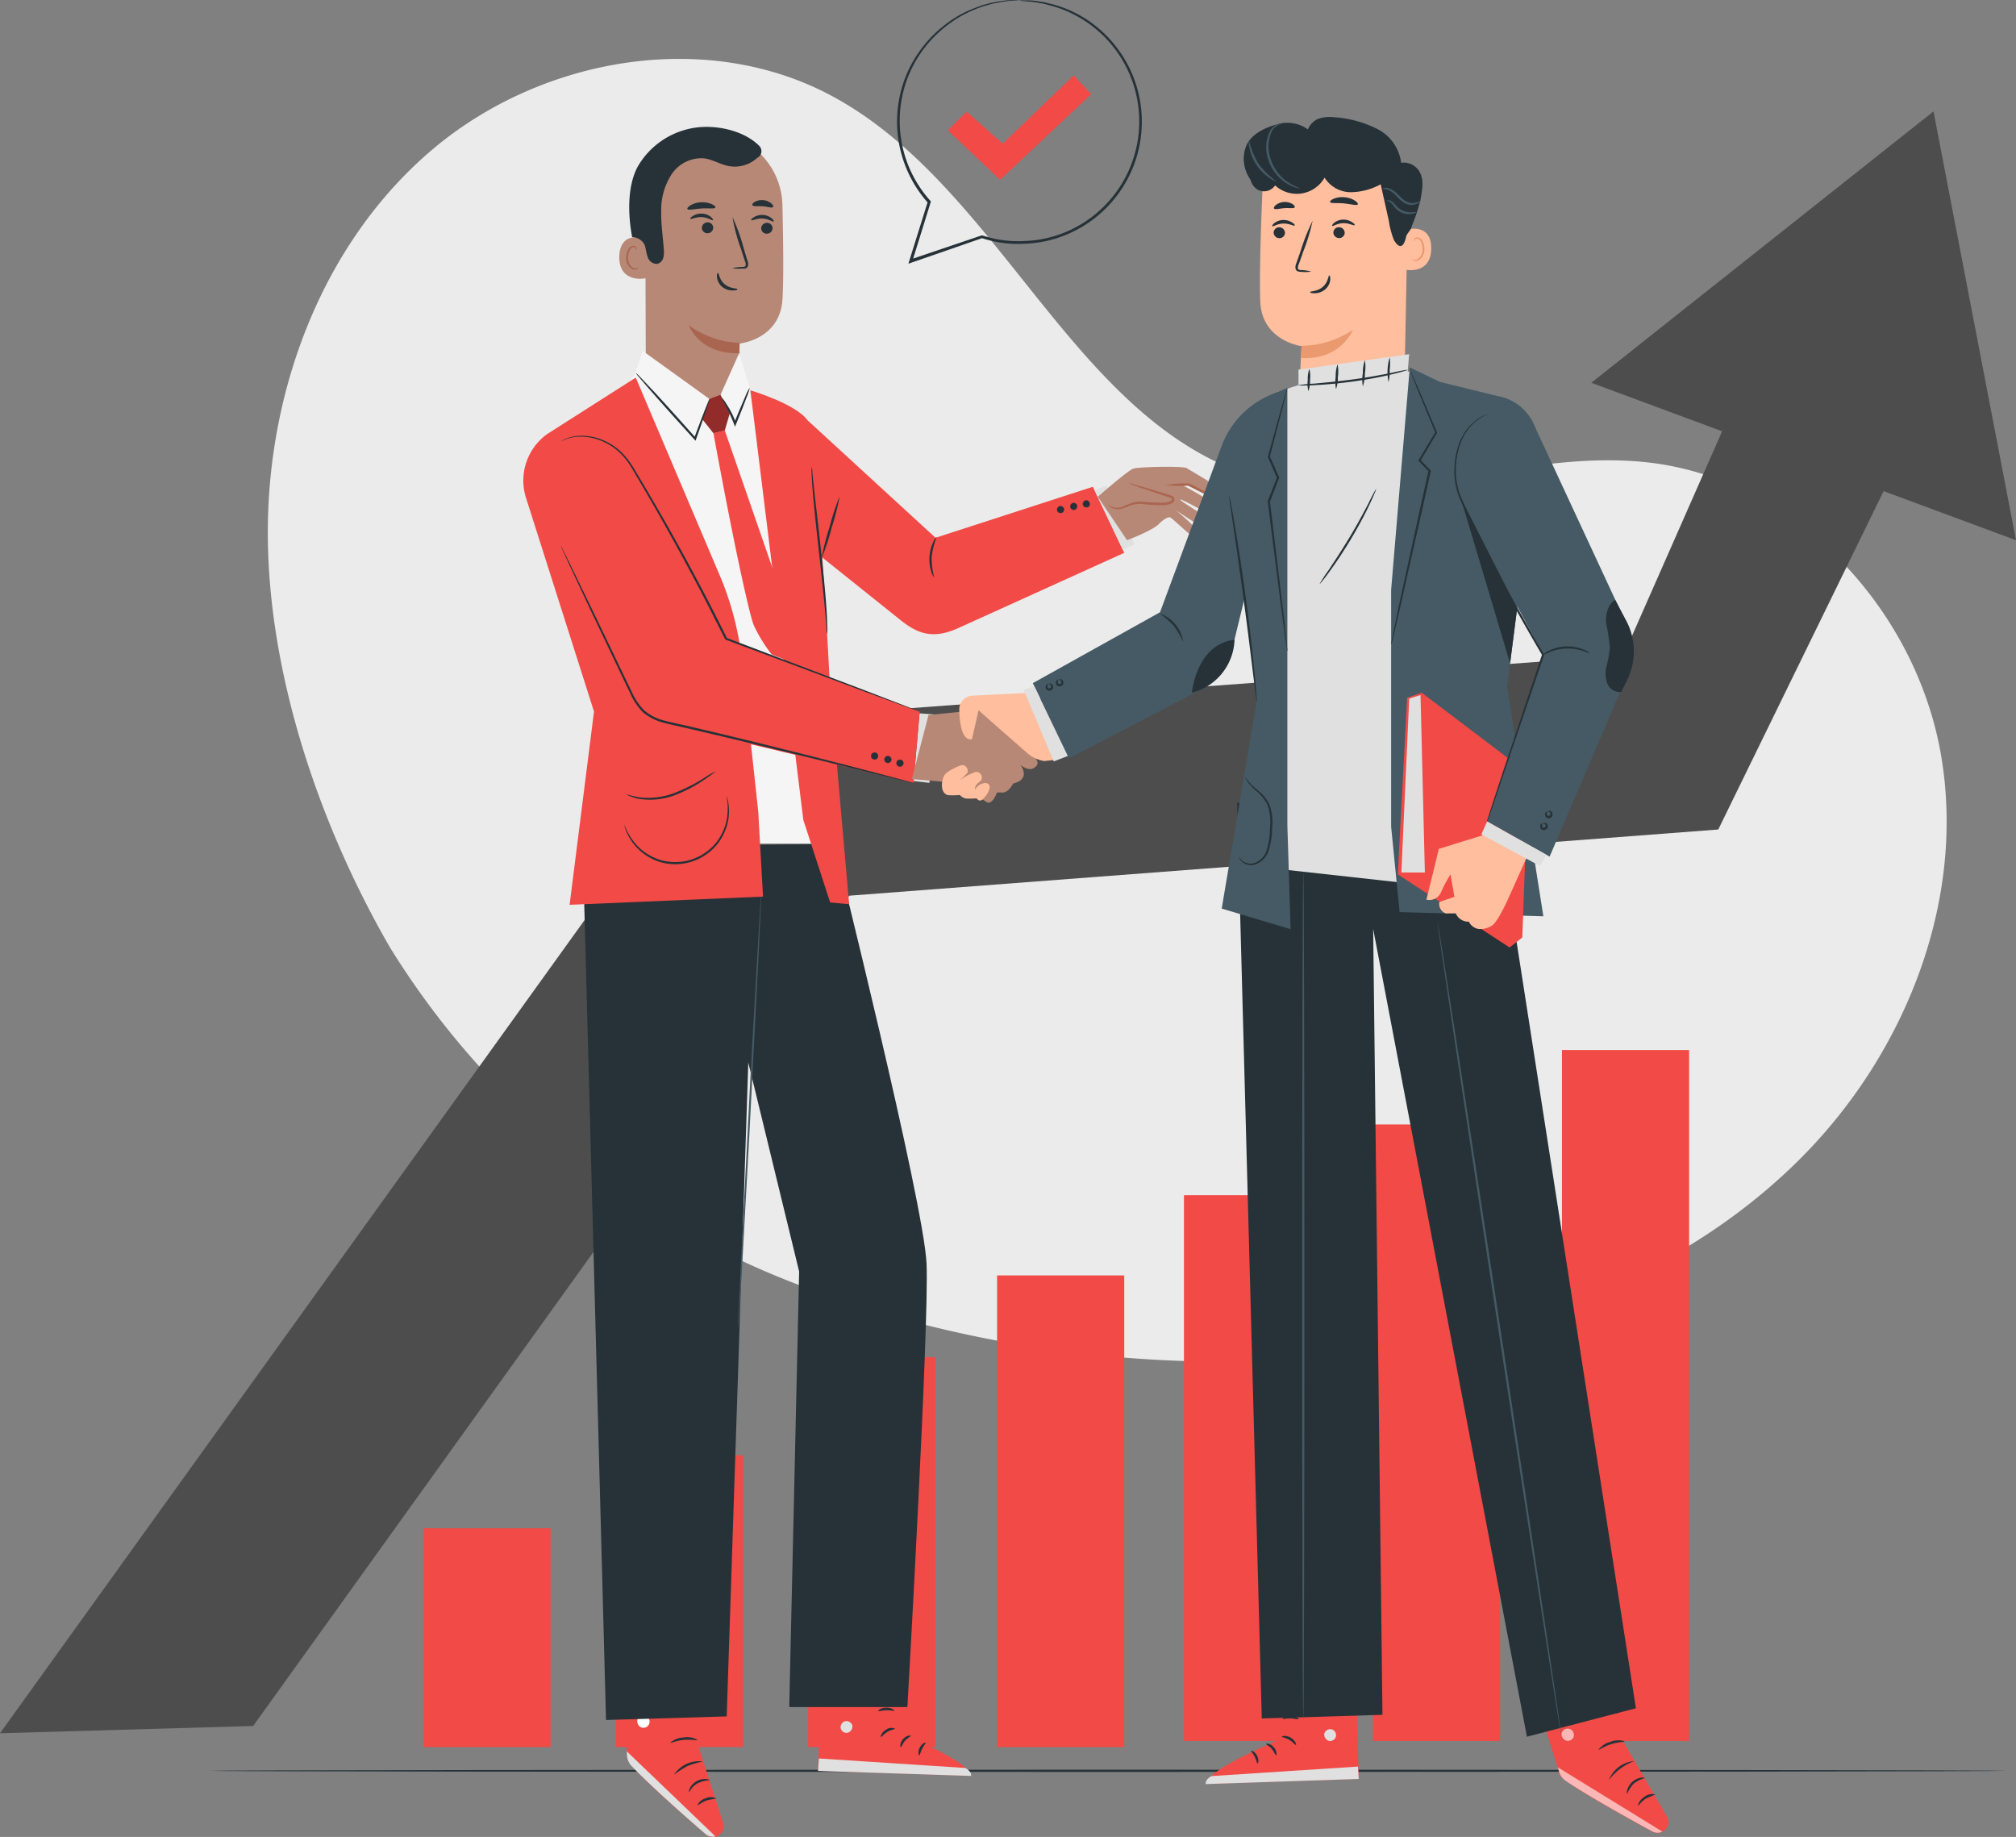 <svg id="Group_42110" data-name="Group 42110" xmlns="http://www.w3.org/2000/svg" xmlns:xlink="http://www.w3.org/1999/xlink" width="307.939" height="280.589" viewBox="0 0 307.939 280.589">
  <rect x="0" y="0" width="307.939" height="280.589" fill="#808080" stroke="none"/>
  <defs>
    <clipPath id="clip-path">
      <rect id="Rectangle_40039" data-name="Rectangle 40039" width="307.939" height="280.589" fill="none"/>
    </clipPath>
    <clipPath id="clip-path-3">
      <rect id="Rectangle_40035" data-name="Rectangle 40035" width="4.276" height="5.866" fill="none"/>
    </clipPath>
    <clipPath id="clip-path-4">
      <rect id="Rectangle_40036" data-name="Rectangle 40036" width="15.993" height="9.986" fill="none"/>
    </clipPath>
    <clipPath id="clip-path-5">
      <rect id="Rectangle_40037" data-name="Rectangle 40037" width="1.884" height="1.875" fill="none"/>
    </clipPath>
  </defs>
  <g id="Group_42109" data-name="Group 42109" clip-path="url(#clip-path)">
    <g id="Group_42108" data-name="Group 42108">
      <g id="Group_42107" data-name="Group 42107" clip-path="url(#clip-path)">
        <path id="Path_30097" data-name="Path 30097" d="M242.423,68.536c-19.695-2.454-39.925,7.654-59.11,2.583C154.4,63.446,143.5,26.511,117.105,12.429,97.933,2.2,72.859,6.616,56.264,20.627S31.215,56.832,31.072,78.561s7.751,45.112,18.629,63.947a125.954,125.954,0,0,0,58.677,50.085c30.7,12.694,66.667,16.149,97.827,10.807,22.084-3.805,43.7-13.074,59.426-29.068s24.829-39.143,21.006-61.22S264.656,71.3,242.423,68.536" transform="translate(9.839 2.164)" fill="#ebebeb"/>
        <path id="Path_30098" data-name="Path 30098" d="M307.938,78.423l-12.6-65.5-52.27,41.452,19.983,7.409L247.962,96.037,111.076,106.144,0,260.654l38.667-1.109,91.058-126.824L262.461,122.61l25.257-51.684Z" transform="translate(0 4.092)" fill="#4d4d4d"/>
        <rect id="Rectangle_40028" data-name="Rectangle 40028" width="19.421" height="59.555" transform="translate(123.439 207.298)" fill="#f24a46"/>
        <rect id="Rectangle_40029" data-name="Rectangle 40029" width="19.421" height="72.037" transform="translate(152.305 194.816)" fill="#f24a46"/>
        <rect id="Rectangle_40030" data-name="Rectangle 40030" width="19.421" height="44.571" transform="translate(94.064 222.281)" fill="#f24a46"/>
        <rect id="Rectangle_40031" data-name="Rectangle 40031" width="19.421" height="33.418" transform="translate(64.69 233.436)" fill="#f24a46"/>
        <rect id="Rectangle_40032" data-name="Rectangle 40032" width="19.421" height="83.36" transform="translate(180.847 182.566)" fill="#f24a46"/>
        <rect id="Rectangle_40033" data-name="Rectangle 40033" width="19.421" height="94.167" transform="translate(209.715 171.76)" fill="#f24a46"/>
        <rect id="Rectangle_40034" data-name="Rectangle 40034" width="19.421" height="105.54" transform="translate(238.583 160.387)" fill="#f24a46"/>
        <path id="Path_30099" data-name="Path 30099" d="M298.6,205.478c0,.091-61.422.169-137.17.169s-137.185-.078-137.185-.169,61.41-.174,137.185-.174,137.17.076,137.17.174" transform="translate(7.678 65.01)" fill="#263238"/>
        <path id="Path_30100" data-name="Path 30100" d="M83.22,189.7l.523,16.071,4.083,12.6a1.649,1.649,0,0,1-1.057,2.076l-.105.03a1.647,1.647,0,0,1-1.473-.342c-2.583-2.216-12.033-10.407-12.008-11.583,0-1.369-1.685-16.923-1.685-16.923Z" transform="translate(22.64 60.068)" fill="#f24a46"/>
        <path id="Path_30101" data-name="Path 30101" d="M86.278,216.183,72.714,203.174l.038.645a2.484,2.484,0,0,0,.678,1.576c1.085,1.138,4.154,4.225,11.31,10.412a1.641,1.641,0,0,0,1.518.342Z" transform="translate(23.025 64.335)" fill="#e0e0e0"/>
        <path id="Path_30102" data-name="Path 30102" d="M75.359,199.124a.994.994,0,0,1,.342,1.292.95.95,0,0,1-1.292.355,1.047,1.047,0,0,1-.362-1.363.994.994,0,0,1,1.363-.22" transform="translate(23.41 63.017)" fill="#fff"/>
        <path id="Path_30103" data-name="Path 30103" d="M79.935,208.359c.091.038.407-.827,1.338-1.331a5.071,5.071,0,0,1,1.828-.458c0-.038-.194-.149-.575-.18a2.539,2.539,0,0,0-1.427.329,2.586,2.586,0,0,0-1.02,1.047c-.175.342-.18.581-.142.594" transform="translate(25.305 65.352)" fill="#263238"/>
        <path id="Path_30104" data-name="Path 30104" d="M80.893,209.778A12.051,12.051,0,0,1,82.276,209a12.983,12.983,0,0,1,1.556-.284,1.8,1.8,0,0,0-1.679-.045,1.9,1.9,0,0,0-1.26,1.1" transform="translate(25.613 66.018)" fill="#263238"/>
        <path id="Path_30105" data-name="Path 30105" d="M78.194,206.383a17.459,17.459,0,0,1,2.061-1.331,16.722,16.722,0,0,1,2.352-.691,4.522,4.522,0,0,0-4.412,2.022" transform="translate(24.76 64.698)" fill="#263238"/>
        <path id="Path_30106" data-name="Path 30106" d="M77.762,202.384c.051.091.918-.329,2.067-.433s2.086.117,2.112,0a3.181,3.181,0,0,0-2.145-.374,3.229,3.229,0,0,0-2.034.807" transform="translate(24.624 63.814)" fill="#263238"/>
        <path id="Path_30107" data-name="Path 30107" d="M77.557,198.8a8.07,8.07,0,0,1,2.138-.511,7.879,7.879,0,0,1,2.157.42c0-.038-.161-.225-.542-.42a3.5,3.5,0,0,0-1.621-.348,3.573,3.573,0,0,0-1.609.412c-.367.213-.549.413-.523.446" transform="translate(24.558 62.679)" fill="#263238"/>
        <path id="Path_30108" data-name="Path 30108" d="M79.692,198.293a1.411,1.411,0,0,0,0-.646,4.29,4.29,0,0,0-.569-1.563,1.936,1.936,0,0,0-.852-.845.646.646,0,0,0-.737.187,1.044,1.044,0,0,0-.212.743,2.324,2.324,0,0,0,2.157,2.034,2.7,2.7,0,0,0,2.583-1.556.943.943,0,0,0,0-.782.643.643,0,0,0-.7-.3,2.277,2.277,0,0,0-1.027.607,4.626,4.626,0,0,0-1.027,1.292,1.41,1.41,0,0,0-.213.569,7.59,7.59,0,0,1,1.4-1.687,2.216,2.216,0,0,1,.911-.51.349.349,0,0,1,.381.167.645.645,0,0,1-.032.511,2.423,2.423,0,0,1-2.248,1.331,2.029,2.029,0,0,1-1.854-1.706.746.746,0,0,1,.129-.523.346.346,0,0,1,.4-.109,1.688,1.688,0,0,1,.736.7,6.274,6.274,0,0,1,.769,2.087" transform="translate(24.483 61.808)" fill="#263238"/>
        <path id="Path_30109" data-name="Path 30109" d="M107.1,191.6l-.833,12.021s11.943,4.883,12,7.1L94.9,209.949l.529-18.785Z" transform="translate(30.051 60.532)" fill="#f24a46"/>
        <path id="Path_30110" data-name="Path 30110" d="M98.247,199.671a.964.964,0,0,0-.718,1.078.925.925,0,0,0,1.053.7,1.006,1.006,0,0,0,.729-1.136.948.948,0,0,0-1.168-.608" transform="translate(30.88 63.226)" fill="#e0e0e0"/>
        <path id="Path_30111" data-name="Path 30111" d="M94.9,205.9,95.032,204l22.355,1.452s1.022.491.88,1.215Z" transform="translate(30.051 64.598)" fill="#e0e0e0"/>
        <path id="Path_30112" data-name="Path 30112" d="M104.349,200.57c0,.109-.582.142-1.156.491s-.885.82-.989.769.084-.7.789-1.111a1.367,1.367,0,0,1,1.356-.149" transform="translate(32.355 63.477)" fill="#263238"/>
        <path id="Path_30113" data-name="Path 30113" d="M106.048,201.386c0,.109-.478.291-.885.762s-.529.976-.646.962-.161-.646.349-1.227,1.182-.607,1.182-.5" transform="translate(33.072 63.753)" fill="#263238"/>
        <path id="Path_30114" data-name="Path 30114" d="M106.673,204.1c-.1,0-.245-.549.071-1.169s.853-.847.9-.749-.291.42-.542.93-.311.982-.427.989" transform="translate(33.739 64.015)" fill="#263238"/>
        <path id="Path_30115" data-name="Path 30115" d="M104.324,198.552c-.051.1-.57-.071-1.215-.045s-1.156.207-1.214.1.44-.491,1.2-.5,1.286.362,1.228.446" transform="translate(32.264 62.731)" fill="#263238"/>
        <path id="Path_30116" data-name="Path 30116" d="M104.678,197.075a2.124,2.124,0,0,1-1.2-.045,5.143,5.143,0,0,1-1.214-.413,5.288,5.288,0,0,1-.645-.382,1.249,1.249,0,0,1-.342-.284.491.491,0,0,1-.033-.607.648.648,0,0,1,.511-.245,1.6,1.6,0,0,1,.432.071,4.466,4.466,0,0,1,.724.278,4.083,4.083,0,0,1,1.052.743c.524.523.7.949.646.976s-.311-.331-.847-.762a4.46,4.46,0,0,0-1.02-.646,4.312,4.312,0,0,0-.645-.226c-.246-.076-.46-.083-.524,0s-.032.059,0,.13a1.258,1.258,0,0,0,.253.212,6.31,6.31,0,0,0,.607.369,6.117,6.117,0,0,0,1.117.471,9.553,9.553,0,0,1,1.124.362" transform="translate(32.032 61.779)" fill="#263238"/>
        <path id="Path_30117" data-name="Path 30117" d="M103.781,197.608a1.935,1.935,0,0,1-.271-1.143,3.959,3.959,0,0,1,.523-1.978.963.963,0,0,1,.769-.561.547.547,0,0,1,.478.342,1.48,1.48,0,0,1,.1.432,2.477,2.477,0,0,1,0,.789,2.629,2.629,0,0,1-.537,1.189c-.478.594-.956.716-.968.645s.367-.265.743-.833a2.763,2.763,0,0,0,.407-1.085,2.657,2.657,0,0,0,0-.678c-.033-.251-.116-.452-.213-.433a.816.816,0,0,0-.42.375,3.677,3.677,0,0,0-.309.645,4.11,4.11,0,0,0-.266,1.163c-.083.685.026,1.118-.038,1.131" transform="translate(32.775 61.407)" fill="#263238"/>
        <path id="Path_30118" data-name="Path 30118" d="M67.685,102.461l3.45,129.212,18.434-.549L93.962,98.055Z" transform="translate(21.433 31.049)" fill="#263238"/>
        <path id="Path_30119" data-name="Path 30119" d="M101.362,97.889s13.681,54.775,14.1,64.116-2.927,67.746-2.927,67.746H94.489L96,163.219,82.319,106.983l3.314-8.8Z" transform="translate(26.066 30.997)" fill="#263238"/>
        <path id="Path_30120" data-name="Path 30120" d="M89.177,103a.827.827,0,0,1,0,.18v.511c0,.478-.038,1.13-.071,1.97-.078,1.731-.194,4.2-.329,7.235-.317,6.129-.749,14.56-1.227,23.9s-.982,17.73-1.292,23.86c-.182,3.036-.337,5.5-.44,7.235-.058.832-.1,1.492-.136,1.937a4.662,4.662,0,0,1-.045.511.767.767,0,0,1,0,.174.64.64,0,0,1,0-.174v-.511c0-.478.045-1.136.076-1.97.078-1.731.195-4.2.33-7.235.316-6.129.749-14.558,1.221-23.9s.982-17.731,1.325-23.862c.18-3.035.329-5.5.438-7.227.058-.833.1-1.493.136-1.971a4.427,4.427,0,0,1,.046-.51.456.456,0,0,1-.033-.155" transform="translate(27.115 32.614)" fill="#455a64"/>
        <path id="Path_30121" data-name="Path 30121" d="M91.957,44.949s6.7,33.227,6.8,42.586,3.385,27.654,3.385,27.654H73.161l-.646-50.623-2.067-15.1L74.8,43.257Z" transform="translate(22.307 13.697)" fill="#f5f5f5"/>
        <path id="Path_30122" data-name="Path 30122" d="M87.054,45.283s6.918,2.034,8.747,4.592c1.44,2.022,3.39,40.236,3.39,40.236l2.945,33.665-2.9-.271-4.095-12.6Z" transform="translate(27.566 14.339)" fill="#f24a46"/>
        <path id="Path_30123" data-name="Path 30123" d="M93.7,48.771,113.229,66.7l24.035-7.791L142.057,69l-25.65,11.627c-3.663,1.563-5.962.7-8.507-1.338L94.445,68.517Z" transform="translate(29.669 15.443)" fill="#f24a46"/>
        <path id="Path_30124" data-name="Path 30124" d="M123.632,58.977a.536.536,0,0,1-.221.718.523.523,0,0,1-.707-.216v0a.514.514,0,0,1,.2-.7l.012-.008a.538.538,0,0,1,.719.213" transform="translate(38.833 18.588)" fill="#263238"/>
        <path id="Path_30125" data-name="Path 30125" d="M123.169,59.77a.478.478,0,0,1-.162,0,.546.546,0,0,1-.323-.265.564.564,0,0,1-.038-.413.555.555,0,0,1,.678-.362.546.546,0,0,1,.323.265.539.539,0,0,1,.038.413.525.525,0,0,1-.265.323.515.515,0,0,1-.251.04m0-1.053a.563.563,0,0,0-.24.058.526.526,0,0,0-.245.3.508.508,0,0,0,.729.594.49.49,0,0,0,.246-.3.519.519,0,0,0-.04-.394.51.51,0,0,0-.452-.271Z" transform="translate(38.829 18.59)" fill="#263238"/>
        <path id="Path_30126" data-name="Path 30126" d="M125.161,58.615a.536.536,0,0,1-.22.718.524.524,0,0,1-.708-.216v0a.516.516,0,0,1,.2-.7l.013-.008a.525.525,0,0,1,.712.2l.005.011" transform="translate(39.317 18.472)" fill="#263238"/>
        <path id="Path_30127" data-name="Path 30127" d="M124.7,59.408a.478.478,0,0,1-.162,0,.544.544,0,1,1,.64-.776.537.537,0,0,1,.038.413.546.546,0,0,1-.265.323.584.584,0,0,1-.251.04m0-1.06a.571.571,0,0,0-.24.065.511.511,0,0,0-.207.691.484.484,0,0,0,.3.245.51.51,0,0,0,.363-.953.456.456,0,0,0-.072-.021.519.519,0,0,0-.155-.026Z" transform="translate(39.314 18.475)" fill="#263238"/>
        <path id="Path_30128" data-name="Path 30128" d="M126.613,58.321a.522.522,0,0,1-.2.711l-.011.007a.537.537,0,0,1-.716-.22.522.522,0,0,1,.215-.708l0,0a.516.516,0,0,1,.7.2l.008.014" transform="translate(39.778 18.379)" fill="#263238"/>
        <path id="Path_30129" data-name="Path 30129" d="M126.156,59.111a.478.478,0,0,1-.162,0,.543.543,0,0,1-.361-.646.507.507,0,0,1,.265-.316.541.541,0,0,1,.735.217h0a.55.55,0,0,1-.226.737.6.6,0,0,1-.251.007m0-1.053a.563.563,0,0,0-.24.058.511.511,0,0,0-.207.691.49.49,0,0,0,.3.246.525.525,0,0,0,.394-.039.508.508,0,0,0-.251-.956Z" transform="translate(39.777 18.384)" fill="#263238"/>
        <path id="Path_30130" data-name="Path 30130" d="M126.968,57.014l1.86-.678,4.27,8.991-1.816.775Z" transform="translate(40.205 17.839)" fill="#e0e0e0"/>
        <path id="Path_30131" data-name="Path 30131" d="M94.181,54.153a5.69,5.69,0,0,1,.109,1c.071.711.169,1.629.284,2.74.265,2.37.646,5.529,1.02,9.043s.7,6.724.847,9.043c.078,1.163.109,2.105.116,2.758a4.861,4.861,0,0,1-.032,1.007,5.936,5.936,0,0,1-.1-1c-.045-.646-.116-1.589-.225-2.745-.207-2.313-.549-5.51-.944-9.044s-.729-6.718-.923-9.043c-.1-1.163-.149-2.105-.175-2.758a5.084,5.084,0,0,1,.02-1" transform="translate(29.811 17.148)" fill="#263238"/>
        <path id="Path_30132" data-name="Path 30132" d="M98.082,57.557a37.723,37.723,0,0,1-1.227,4.819A37.817,37.817,0,0,1,95.31,67.1a36.846,36.846,0,0,1,1.222-4.819,36.787,36.787,0,0,1,1.55-4.722" transform="translate(30.18 18.226)" fill="#263238"/>
        <path id="Path_30133" data-name="Path 30133" d="M108.551,68.466a2.053,2.053,0,0,1-.433-.853,6.183,6.183,0,0,1,.284-4.521,2.163,2.163,0,0,1,.536-.794,12.168,12.168,0,0,0-.774,3.061,12.064,12.064,0,0,0,.387,3.107" transform="translate(34.141 19.726)" fill="#263238"/>
        <path id="Path_30134" data-name="Path 30134" d="M106.895,82.754l2.5.194-.989,10.425L105.99,93.1Z" transform="translate(33.562 26.204)" fill="#e0e0e0"/>
        <path id="Path_30135" data-name="Path 30135" d="M77.883,43.806,64.4,52.4a8.748,8.748,0,0,0-3.23,9.928L71.508,94.816,67.78,124.335l29.546-1.253L96.6,110.163,94.1,87.012A45.884,45.884,0,0,0,90.925,74.52Z" transform="translate(19.225 13.871)" fill="#f24a46"/>
        <path id="Path_30136" data-name="Path 30136" d="M63.283,62.108,76.764,90.322a8.344,8.344,0,0,0,5.606,4.521l37.413,8.862.956-10.89L92.182,82.1,77.816,54.531a8.2,8.2,0,0,0-11.068-3.479q-.225.118-.442.249a8.2,8.2,0,0,0-3.023,10.807" transform="translate(19.744 15.871)" fill="#f24a46"/>
        <path id="Path_30137" data-name="Path 30137" d="M119.878,92.679a.488.488,0,0,1-.155-.038l-.438-.149-1.693-.607-6.265-2.307L90.21,81.685h-.058v-.065L87.665,76.7c-2.338-4.561-4.67-8.856-6.853-12.732C79.72,62.03,78.667,60.2,77.673,58.5l-1.447-2.467c-.233-.4-.465-.782-.711-1.136a9.4,9.4,0,0,0-.762-1.022,8.978,8.978,0,0,0-3.59-2.583,8.092,8.092,0,0,0-3.314-.594,5.861,5.861,0,0,0-2.777.743.749.749,0,0,1,.154-.111,2.87,2.87,0,0,1,.5-.276,5.911,5.911,0,0,1,2.118-.485,8.182,8.182,0,0,1,3.385.542,9.186,9.186,0,0,1,3.708,2.628,9.638,9.638,0,0,1,.787,1.034,13.586,13.586,0,0,1,.724,1.151l1.465,2.454q1.513,2.583,3.172,5.464c2.2,3.876,4.521,8.158,6.886,12.725.858,1.685,1.7,3.346,2.481,4.935l-.091-.084,21.077,8,6.226,2.4,1.673.645.433.175Z" transform="translate(20.605 16.008)" fill="#263238"/>
        <path id="Path_30138" data-name="Path 30138" d="M102.124,87.831a.53.53,0,1,1-.529-.529.53.53,0,0,1,.529.529" transform="translate(32.002 27.644)" fill="#263238"/>
        <path id="Path_30139" data-name="Path 30139" d="M101.582,88.378a.543.543,0,1,1,.542-.542.543.543,0,0,1-.542.542m0-1.053a.51.51,0,1,0,.511.511.511.511,0,0,0-.511-.511" transform="translate(31.995 27.641)" fill="#263238"/>
        <path id="Path_30140" data-name="Path 30140" d="M103.67,88.233a.53.53,0,1,1-.529-.529A.529.529,0,0,1,103.67,88.233Z" transform="translate(32.492 27.772)" fill="#263238"/>
        <path id="Path_30141" data-name="Path 30141" d="M103.118,88.78a.543.543,0,1,1,.542-.542.55.55,0,0,1-.542.542m0-1.053a.51.51,0,1,0,.511.511A.511.511,0,0,0,103.118,87.727Z" transform="translate(32.481 27.768)" fill="#263238"/>
        <path id="Path_30142" data-name="Path 30142" d="M104.538,88.131a.53.53,0,1,1-.529.529.529.529,0,0,1,.529-.529" transform="translate(32.935 27.907)" fill="#263238"/>
        <path id="Path_30143" data-name="Path 30143" d="M104.526,89.207a.543.543,0,1,1,.542-.542.55.55,0,0,1-.542.542m0-1.053a.51.51,0,1,0,.511.511.511.511,0,0,0-.511-.511" transform="translate(32.927 27.904)" fill="#263238"/>
        <path id="Path_30144" data-name="Path 30144" d="M118.928,99.529a.592.592,0,0,1-.18,0l-.524-.116-2.014-.485-7.4-1.822c-6.246-1.53-14.856-3.7-24.429-5.916-1.194-.284-2.377-.511-3.546-.827a7.915,7.915,0,0,1-3.2-1.6A9.37,9.37,0,0,1,75.7,85.925L74.287,82.98,69.424,72.755l-3.23-6.9c-.361-.8-.645-1.429-.858-1.88l-.22-.5a.954.954,0,0,1-.065-.167,1.753,1.753,0,0,1,.1.154c.058.1.142.284.245.478l.924,1.86c.794,1.641,1.937,3.974,3.332,6.848s3.055,6.355,4.9,10.186c.458.956.936,1.938,1.414,2.939a9.285,9.285,0,0,0,1.892,2.739,7.515,7.515,0,0,0,3.069,1.518c1.143.311,2.338.537,3.533.82,9.567,2.223,18.176,4.425,24.411,6.014,3.093.814,5.606,1.465,7.376,1.938l2,.549.516.147Z" transform="translate(20.599 20.048)" fill="#263238"/>
        <path id="Path_30145" data-name="Path 30145" d="M86.3,89.48a3.87,3.87,0,0,1-.446.375c-.3.225-.736.536-1.292.91a21,21,0,0,1-4.65,2.416,10.691,10.691,0,0,1-5.206.523,7.021,7.021,0,0,1-1.538-.445,1.551,1.551,0,0,1-.51-.278,16.822,16.822,0,0,0,2.079.485,11.306,11.306,0,0,0,5.065-.6,25.29,25.29,0,0,0,4.631-2.3A15.7,15.7,0,0,1,86.3,89.48" transform="translate(23.008 28.334)" fill="#263238"/>
        <path id="Path_30146" data-name="Path 30146" d="M88.036,92.325a.957.957,0,0,1,.091.24,6.145,6.145,0,0,1,.174.723,8.143,8.143,0,0,1,0,2.745,8.464,8.464,0,0,1-1.679,3.695,8.287,8.287,0,0,1-9.12,2.585,8.412,8.412,0,0,1-3.354-2.294A8.131,8.131,0,0,1,72.7,97.686a6.748,6.748,0,0,1-.225-.711.774.774,0,0,1-.046-.251,9.827,9.827,0,0,0,1.893,3.132,8.335,8.335,0,0,0,3.281,2.158,8.074,8.074,0,0,0,8.772-2.449,8.342,8.342,0,0,0,1.687-3.546,9.849,9.849,0,0,0-.026-3.695" transform="translate(22.934 29.235)" fill="#263238"/>
        <path id="Path_30147" data-name="Path 30147" d="M74.86,27.089l.084,24.067a7.156,7.156,0,0,0,7.2,7.115c.113,0,.226,0,.34-.009a7.17,7.17,0,0,0,6.782-7.151V47.6s6.124-.594,6.544-6.66c.207-2.932.129-9,0-14.5A11.32,11.32,0,0,0,85.13,15.391h-.587c-6.317-.025-9.87,5.361-9.683,11.7" transform="translate(23.702 4.874)" fill="#b78876"/>
        <path id="Path_30148" data-name="Path 30148" d="M87.68,40.428a14.145,14.145,0,0,1-7.784-2.7S81.518,42.2,87.6,42Z" transform="translate(25.299 11.947)" fill="#aa6550"/>
        <path id="Path_30149" data-name="Path 30149" d="M90.047,26.684a.872.872,0,0,1-.891.827.828.828,0,0,1-.847-.807v-.026a.873.873,0,0,1,.885-.827.834.834,0,0,1,.853.814v.02" transform="translate(27.963 8.186)" fill="#263238"/>
        <path id="Path_30150" data-name="Path 30150" d="M90.583,25.947c-.109.109-.743-.413-1.673-.465s-1.647.374-1.737.258.071-.251.381-.452a2.409,2.409,0,0,1,1.4-.349,2.261,2.261,0,0,1,1.323.516c.278.233.362.446.3.491" transform="translate(27.596 7.896)" fill="#263238"/>
        <path id="Path_30151" data-name="Path 30151" d="M83.157,26.63a.867.867,0,0,1-.885.827.828.828,0,0,1-.847-.807v-.026a.867.867,0,0,1,.885-.827.827.827,0,0,1,.847.807v.026" transform="translate(25.784 8.169)" fill="#263238"/>
        <path id="Path_30152" data-name="Path 30152" d="M83.535,25.791c-.116.1-.743-.42-1.68-.471s-1.641.381-1.737.258.078-.251.387-.452a2.333,2.333,0,0,1,1.4-.342,2.3,2.3,0,0,1,1.33.51c.271.24.355.446.3.5" transform="translate(25.361 7.846)" fill="#263238"/>
        <path id="Path_30153" data-name="Path 30153" d="M84.949,32.99A6.188,6.188,0,0,1,86.48,32.8c.238,0,.471-.046.516-.207a1.216,1.216,0,0,0-.116-.711c-.194-.594-.394-1.207-.6-1.86a26.961,26.961,0,0,1-1.293-4.831,28.6,28.6,0,0,1,1.7,4.715c.194.645.387,1.292.567,1.867a1.361,1.361,0,0,1,.071.943.6.6,0,0,1-.413.323,1.5,1.5,0,0,1-.407,0,6.041,6.041,0,0,1-1.556-.051" transform="translate(26.899 7.978)" fill="#263238"/>
        <path id="Path_30154" data-name="Path 30154" d="M84.022,24.269c-.109.251-1.035.078-2.133.149s-2.009.316-2.138.078c-.058-.111.111-.342.478-.569a3.515,3.515,0,0,1,1.609-.458,3.574,3.574,0,0,1,1.647.29c.394.182.581.395.537.511" transform="translate(25.25 7.429)" fill="#263238"/>
        <path id="Path_30155" data-name="Path 30155" d="M90.44,24.271c-.174.2-.807-.058-1.576-.109s-1.434.058-1.576-.169c-.058-.109.058-.316.355-.5a2.3,2.3,0,0,1,2.539.226c.258.233.361.453.258.556" transform="translate(27.635 7.349)" fill="#263238"/>
        <path id="Path_30156" data-name="Path 30156" d="M76.051,27.776c-.1-.051-4.1-1.473-4.205,2.687s4.09,3.4,4.1,3.288.1-5.975.1-5.975" transform="translate(22.749 8.708)" fill="#b78876"/>
        <path id="Path_30157" data-name="Path 30157" d="M74.462,31.821a2.189,2.189,0,0,1-.194.1.716.716,0,0,1-.542,0,1.79,1.79,0,0,1-.789-1.629,2.4,2.4,0,0,1,.226-1.034.851.851,0,0,1,.562-.542.363.363,0,0,1,.42.213c.051.116,0,.2.045.207s.091-.071.065-.238a.488.488,0,0,0-.162-.266.537.537,0,0,0-.394-.116,1.021,1.021,0,0,0-.776.646,2.457,2.457,0,0,0-.278,1.149,1.871,1.871,0,0,0,1.015,1.821.789.789,0,0,0,.645-.09c.149-.129.175-.22.155-.226" transform="translate(23.002 9.03)" fill="#aa6550"/>
        <path id="Path_30158" data-name="Path 30158" d="M73.386,31.552a2.193,2.193,0,0,1,1.938,1.136c.232.608.258,1.293.491,1.893a1.47,1.47,0,0,0,1.452,1.065,1.292,1.292,0,0,0,.924-.9,3.571,3.571,0,0,0,.084-1.336c-.129-1.938-.433-3.876-.394-5.859a9.974,9.974,0,0,1,1.576-5.568,5.466,5.466,0,0,1,5.012-2.454c1.292.182,2.428.918,3.695,1.169a5.089,5.089,0,0,0,4.295-1.163,1.523,1.523,0,0,1,.207-.149,1.117,1.117,0,0,0,.471-1.292,1.092,1.092,0,0,0-.22-.413c-2.408-2.494-6.956-3.41-10.334-2.758a12.152,12.152,0,0,0-8.313,5.91c-1.621,3.068-1.447,7.467-.827,10.7" transform="translate(23.115 4.662)" fill="#263238"/>
        <path id="Path_30159" data-name="Path 30159" d="M83.342,31.669c.155,0,.155,1,1.02,1.718s1.938.607,1.938.749-.24.2-.7.207a2.481,2.481,0,0,1-1.627-.562,2.193,2.193,0,0,1-.789-1.44c-.058-.427.058-.678.155-.671" transform="translate(26.336 10.028)" fill="#263238"/>
        <path id="Path_30160" data-name="Path 30160" d="M127.36,58.732s4.554-4,5.413-4.295,7.72-.42,8.178-.078,7.4,4.146,6.253,4.735-5.962-2.171-5.962-2.171l-.807.111s4.2,2.241,4.941,3.1.032,1.75-.75,1.381-4.386-2.441-4.67-2.363,3.838,2.487,4.219,2.939c.511.594.18,1.756-.614,1.421C143.1,63.318,139.3,60.8,139.3,60.8a37.854,37.854,0,0,1,3.074,2.81c.336.646-.309,1.234-.976.827-.452-.278-2.408-2.2-3.016-2.583,0,0-.645-.053-1.659,1.007s-4.9,2.5-4.9,2.5Z" transform="translate(40.329 17.148)" fill="#b78876"/>
        <path id="Path_30161" data-name="Path 30161" d="M144.7,58.5a3.634,3.634,0,0,1-1.473-.09,8.4,8.4,0,0,1-1.543-.466c-.537-.257-1.126-.554-1.746-.872l-1.29-.646h.091a22.22,22.22,0,0,1-3.527-.095,20.444,20.444,0,0,1,3.519-.253h.084l1.292.645,1.685.886a10.2,10.2,0,0,0,1.467.516c.885.258,1.447.317,1.442.374" transform="translate(42.815 17.756)" fill="#aa6550"/>
        <path id="Path_30162" data-name="Path 30162" d="M128.646,59.269a1.543,1.543,0,0,0,1.712.587c.646-.136,1.207-.478,1.828-.645,1.867-.536,3.941.458,5.775-.169.259-.09.542-.278.517-.542s-.311-.374-.549-.452L131.8,56.11" transform="translate(40.736 17.767)" fill="#b78876"/>
        <path id="Path_30163" data-name="Path 30163" d="M131.81,56.091a2.386,2.386,0,0,1,.685.142c.433.116,1.053.3,1.821.523L137,57.57l.776.24c.245.1.6.116.833.5a.535.535,0,0,1-.1.594,1.119,1.119,0,0,1-.438.291,4.175,4.175,0,0,1-.931.207,25.035,25.035,0,0,1-3.455-.187,4.909,4.909,0,0,0-1.44.136c-.433.116-.833.309-1.215.445a2.258,2.258,0,0,1-1.937,0c-.413-.238-.479-.536-.466-.529a1.972,1.972,0,0,0,.531.407,2.2,2.2,0,0,0,1.795-.129,13.028,13.028,0,0,1,1.228-.5,4.921,4.921,0,0,1,1.537-.18,29.115,29.115,0,0,0,3.4.161,4.181,4.181,0,0,0,.832-.187c.253-.091.427-.271.349-.387a1.287,1.287,0,0,0-.645-.317l-.776-.251-2.661-.891c-.756-.258-1.369-.471-1.789-.646a2.441,2.441,0,0,1-.627-.251" transform="translate(40.731 17.761)" fill="#aa6550"/>
        <path id="Path_30164" data-name="Path 30164" d="M108.336,83.125l7.551-.749s9.985,6.84,9.043,8.345-2.583,0-2.583,0,1.776,2.19-1.1,2.874c0,0-.685,1.506-1.776,1.369h-.685s-.646,1.907-1.544,1.493a32.2,32.2,0,0,1-3.708-2.868l-7.751-.685Z" transform="translate(33.497 26.085)" fill="#b78876"/>
        <path id="Path_30165" data-name="Path 30165" d="M111.927,88.885s-1.938.743-2.332,1.525-.646,2.583.607,2.939a11.409,11.409,0,0,0,2.2-.071l-.478-2.034a14.415,14.415,0,0,1,1.149-1.189c.413-.342-.038-1.68-1.149-1.169" transform="translate(34.602 28.109)" fill="#ffbe9d"/>
        <path id="Path_30166" data-name="Path 30166" d="M113.546,89.67s-1.938.743-2.332,1.518a1.7,1.7,0,0,0,.764,2.287,1.723,1.723,0,0,0,.348.129,9.04,9.04,0,0,0,2-.065l-.207-.4c-.388-.762-.556-1.381.129-1.892a4.418,4.418,0,0,0,.452-.413.846.846,0,0,0-1.149-1.169" transform="translate(35.159 28.358)" fill="#ffbe9d"/>
        <path id="Path_30167" data-name="Path 30167" d="M113.368,93.062a1.138,1.138,0,0,1-.155-1.331,1.845,1.845,0,0,1,1.138-.827.848.848,0,0,1,.885.142.766.766,0,0,1,.122.582,3.062,3.062,0,0,1-.789,1.414c-.18.226-.4.471-.69.466s-.5-.278-.646-.524" transform="translate(35.802 28.764)" fill="#ffbe9d"/>
        <path id="Path_30168" data-name="Path 30168" d="M82.567,46.438l1.7-.64,1.467,2.629-.82,2.81-1.731.427-1.725-2.176Z" transform="translate(25.793 14.502)" fill="#f24a46"/>
        <path id="Path_30169" data-name="Path 30169" d="M82.766,50.356s2.2,12.086,4.03,20.586c0,0,1.5,7.106,2.113,8.707a23.106,23.106,0,0,0,2.77,4.521L93.8,85,92.513,73.053,84.5,49.929Z" transform="translate(26.208 15.81)" fill="#f24a46"/>
        <g id="Group_42100" data-name="Group 42100" transform="translate(107.249 60.3)" opacity="0.4">
          <g id="Group_42099" data-name="Group 42099">
            <g id="Group_42098" data-name="Group 42098" clip-path="url(#clip-path-3)">
              <path id="Path_30170" data-name="Path 30170" d="M82.567,46.438l1.7-.64,1.467,2.629-.82,2.81-1.731.427-1.725-2.176Z" transform="translate(-81.456 -45.798)"/>
            </g>
          </g>
        </g>
        <path id="Path_30171" data-name="Path 30171" d="M74.867,40.706,85.061,48.05l-2.2,6.059-9.276-9.547Z" transform="translate(23.3 12.89)" fill="#f5f5f5"/>
        <path id="Path_30172" data-name="Path 30172" d="M83.59,47.326l2.843-6.355,1.614,5.244-2.241,5.5Z" transform="translate(26.469 12.974)" fill="#f5f5f5"/>
        <path id="Path_30173" data-name="Path 30173" d="M85.027,47.243a1.939,1.939,0,0,1-.116.465L84.5,49c-.362,1.08-.891,2.585-1.531,4.381l-.084.245-.18-.194L80.33,50.808c-1.847-2.047-3.506-3.914-4.689-5.277l-1.4-1.627a3.763,3.763,0,0,1-.478-.646,3.868,3.868,0,0,1,.575.542l1.472,1.551c1.234,1.292,2.92,3.164,4.761,5.213.833.93,1.627,1.821,2.363,2.635l-.265.051c.646-1.77,1.227-3.275,1.641-4.34l.5-1.234a1.7,1.7,0,0,1,.213-.433" transform="translate(23.359 13.697)" fill="#263238"/>
        <path id="Path_30174" data-name="Path 30174" d="M88.041,44.974a7.6,7.6,0,0,1-.478,1.485c-.329.9-.814,2.138-1.369,3.494l-.24.589-.167.407-.142-.413a28.218,28.218,0,0,0-2.034-4.172,4.214,4.214,0,0,1,.852,1.059,13.984,13.984,0,0,1,1.5,3h-.316c.078-.195.162-.388.238-.589.556-1.363,1.073-2.583,1.46-3.461a6.764,6.764,0,0,1,.7-1.4" transform="translate(26.475 14.241)" fill="#263238"/>
        <path id="Path_30175" data-name="Path 30175" d="M188,190.222l3.928,15.593,6.666,11.439a1.648,1.648,0,0,1-.593,2.253l-.1.054a1.633,1.633,0,0,1-1.5,0c-3-1.616-13.979-7.616-14.211-8.773-.259-1.336-5.239-16.147-5.239-16.147Z" transform="translate(56.031 60.234)" fill="#f24a46"/>
        <g id="Group_42103" data-name="Group 42103" transform="translate(237.966 269.957)" opacity="0.6">
          <g id="Group_42102" data-name="Group 42102">
            <g id="Group_42101" data-name="Group 42101" clip-path="url(#clip-path-4)">
              <path id="Path_30176" data-name="Path 30176" d="M196.729,214.871l-15.993-9.838.18.646a2.483,2.483,0,0,0,1,1.4c1.292.885,4.961,3.23,13.261,7.751a1.661,1.661,0,0,0,1.556,0Z" transform="translate(-180.736 -205.033)" fill="#fff"/>
            </g>
          </g>
        </g>
        <g id="Group_42106" data-name="Group 42106" transform="translate(238.525 264.038)" opacity="0.6">
          <g id="Group_42105" data-name="Group 42105">
            <g id="Group_42104" data-name="Group 42104" clip-path="url(#clip-path-5)">
              <path id="Path_30177" data-name="Path 30177" d="M182.4,200.579a1,1,0,0,1,.614,1.182.957.957,0,0,1-1.169.614,1.046,1.046,0,0,1-.645-1.253.989.989,0,0,1,1.292-.5" transform="translate(-181.16 -200.537)" fill="#fff"/>
            </g>
          </g>
        </g>
        <path id="Path_30178" data-name="Path 30178" d="M188.79,208.7a5.009,5.009,0,0,1,1.02-1.583,5.167,5.167,0,0,1,1.692-.833c0-.038-.225-.1-.6-.058A2.648,2.648,0,0,0,188.8,208.1c-.1.374-.058.607-.007.607" transform="translate(59.764 65.298)" fill="#263238"/>
        <path id="Path_30179" data-name="Path 30179" d="M190.047,209.866c.1.051.452-.594,1.189-1.047a15.05,15.05,0,0,1,1.459-.614,1.83,1.83,0,0,0-1.647.317c-.832.529-1.091,1.323-1,1.343" transform="translate(60.173 65.905)" fill="#263238"/>
        <path id="Path_30180" data-name="Path 30180" d="M186.653,207.214a8.442,8.442,0,0,1,3.876-2.907,4.523,4.523,0,0,0-3.876,2.907" transform="translate(59.104 64.694)" fill="#263238"/>
        <path id="Path_30181" data-name="Path 30181" d="M185.441,203.339c.071.078.827-.516,1.938-.858s2.061-.33,2.067-.433a3.155,3.155,0,0,0-2.178.091,3.233,3.233,0,0,0-1.828,1.2" transform="translate(58.72 63.931)" fill="#263238"/>
        <path id="Path_30182" data-name="Path 30182" d="M184.481,199.875a7.7,7.7,0,0,1,1.983-.949,8.023,8.023,0,0,1,2.2-.058c0-.04-.207-.182-.645-.291a3.573,3.573,0,0,0-1.66,0,3.518,3.518,0,0,0-1.48.749c-.3.284-.427.511-.394.549" transform="translate(58.415 62.849)" fill="#263238"/>
        <path id="Path_30183" data-name="Path 30183" d="M186.458,198.9a1.362,1.362,0,0,0-.136-.594,4.261,4.261,0,0,0-.891-1.409,1.9,1.9,0,0,0-1.014-.645.642.642,0,0,0-.678.342,1.043,1.043,0,0,0-.053.761,2.325,2.325,0,0,0,2.538,1.538,2.714,2.714,0,0,0,2.184-2.074.95.95,0,0,0-.169-.762.645.645,0,0,0-.743-.147,2.289,2.289,0,0,0-.878.814,4.675,4.675,0,0,0-.724,1.5,1.435,1.435,0,0,0-.09.6,7.438,7.438,0,0,1,1.014-1.938,2.192,2.192,0,0,1,.781-.691.349.349,0,0,1,.407.084.641.641,0,0,1,.078.5,2.416,2.416,0,0,1-1.937,1.776,2.023,2.023,0,0,1-2.178-1.292.8.8,0,0,1,0-.536.357.357,0,0,1,.375-.195,1.707,1.707,0,0,1,.865.531,6.225,6.225,0,0,1,1.247,1.834" transform="translate(58.149 62.016)" fill="#263238"/>
        <path id="Path_30184" data-name="Path 30184" d="M151.053,192.531l.833,12.021s-11.937,4.883-12,7.1l23.363-.762-.523-18.783Z" transform="translate(44.295 60.832)" fill="#f24a46"/>
        <path id="Path_30185" data-name="Path 30185" d="M154.724,200.608a.955.955,0,0,1,.7,1.072.924.924,0,0,1-1.053.711,1.007,1.007,0,0,1-.729-1.136.956.956,0,0,1,1.176-.608" transform="translate(48.646 63.523)" fill="#e0e0e0"/>
        <path id="Path_30186" data-name="Path 30186" d="M163.252,206.833l-.122-1.892-22.355,1.452s-1.028.491-.886,1.222Z" transform="translate(44.292 64.895)" fill="#e0e0e0"/>
        <path id="Path_30187" data-name="Path 30187" d="M148.711,201.5c0,.109.582.149,1.149.491s.891.82,1,.776-.091-.7-.789-1.118-1.382-.24-1.356-.149" transform="translate(47.089 63.769)" fill="#263238"/>
        <path id="Path_30188" data-name="Path 30188" d="M146.876,202.323c0,.116.478.291.878.762s.536.976.646.969.167-.646-.349-1.234-1.176-.6-1.176-.5" transform="translate(46.509 64.05)" fill="#263238"/>
        <path id="Path_30189" data-name="Path 30189" d="M146.124,205.043c.109,0,.245-.556-.065-1.169s-.86-.847-.9-.749.3.42.549.923.311.982.42,1" transform="translate(45.962 64.313)" fill="#263238"/>
        <path id="Path_30190" data-name="Path 30190" d="M148.8,199.5c.051.1.569-.078,1.214-.051s1.156.207,1.209.109-.44-.491-1.2-.51-1.285.361-1.221.452" transform="translate(47.116 63.028)" fill="#263238"/>
        <path id="Path_30191" data-name="Path 30191" d="M148.706,198.024a2.287,2.287,0,0,0,1.169-.045,5.272,5.272,0,0,0,1.207-.42,4.906,4.906,0,0,0,.646-.382,1.3,1.3,0,0,0,.349-.284.5.5,0,0,0,.032-.607.644.644,0,0,0-.51-.245,1.43,1.43,0,0,0-.44.078,3.948,3.948,0,0,0-.716.271,4.068,4.068,0,0,0-1.053.743c-.529.523-.7.956-.646.976s.3-.329.84-.762a4.786,4.786,0,0,1,1.027-.646,4.044,4.044,0,0,1,.646-.225c.245-.071.452-.084.523,0s0,.058,0,.129a1.15,1.15,0,0,1-.258.213,6.359,6.359,0,0,1-.607.374,7.108,7.108,0,0,1-1.111.471,7.149,7.149,0,0,0-1.1.362" transform="translate(47.088 62.077)" fill="#263238"/>
        <path id="Path_30192" data-name="Path 30192" d="M149.211,198.549a1.846,1.846,0,0,0,.271-1.136,3.882,3.882,0,0,0-.2-1.293,3.559,3.559,0,0,0-.323-.7.975.975,0,0,0-.762-.569.547.547,0,0,0-.478.342,1.53,1.53,0,0,0-.111.433,2.629,2.629,0,0,0,0,.787,2.719,2.719,0,0,0,.542,1.2c.478.587.957.71.962.645a6.28,6.28,0,0,1-.736-.84,2.658,2.658,0,0,1-.407-1.085,2.438,2.438,0,0,1,0-.678c0-.245.116-.452.207-.427a.9.9,0,0,1,.427.369,4.485,4.485,0,0,1,.309.646,4.056,4.056,0,0,1,.265,1.163c.078.7-.025,1.13.033,1.143" transform="translate(46.731 61.701)" fill="#263238"/>
        <path id="Path_30193" data-name="Path 30193" d="M143.525,93.12,147.284,233l18.436-.556L164.3,112.395l23.486,123.393,16.646-4.346-21.49-138.05Z" transform="translate(45.448 29.487)" fill="#263238"/>
        <path id="Path_30194" data-name="Path 30194" d="M151.239,230.659c-.1,0-.169-29-.169-64.761s.071-64.762.169-64.762.169,28.99.169,64.762-.078,64.761-.169,64.761" transform="translate(47.837 32.025)" fill="#455a64"/>
        <path id="Path_30195" data-name="Path 30195" d="M185.678,231.318c-.091,0-4.392-27.775-9.612-62.08s-9.392-62.133-9.282-62.146,4.392,27.775,9.612,62.093,9.38,62.12,9.282,62.133" transform="translate(52.812 33.911)" fill="#455a64"/>
        <path id="Path_30196" data-name="Path 30196" d="M169.695,30.838a28.157,28.157,0,0,0,1.556-4.45c.22-1.163.569-2.9.1-3.986a2.79,2.79,0,0,0-3.016-1.834,6.761,6.761,0,0,0-3.908-5.29,17.116,17.116,0,0,0-6.459-1.68,5.456,5.456,0,0,0-2.423.3,3.112,3.112,0,0,0-1.46,1.569,5.351,5.351,0,0,0-4.747-.756c-1.783.478-3.812,1.44-4.594,3.107a5.225,5.225,0,0,0-.136,3.946c.342,1.085,1.493,2.79,2.585,2.39" transform="translate(45.69 4.297)" fill="#263238"/>
        <path id="Path_30197" data-name="Path 30197" d="M160.115,59.5h0a7.978,7.978,0,0,1-7.813-8.14c0-.086.005-.171.011-.258.109-2.228.213-4.03.213-4.03s-6.086-.787-6.311-6.847.478-19.985.478-19.985a21.054,21.054,0,0,1,21.218,2.165l.911.645-.562,28.621a7.983,7.983,0,0,1-8.136,7.829h-.009" transform="translate(46.285 5.804)" fill="#ffbe9d"/>
        <path id="Path_30198" data-name="Path 30198" d="M151.022,40.7a14.125,14.125,0,0,0,7.842-2.441s-1.867,4.7-7.926,4.3Z" transform="translate(47.795 12.114)" fill="#eb996e"/>
        <path id="Path_30199" data-name="Path 30199" d="M162.948,26.753c.1-.045,4.134-1.338,4.1,2.81s-4.179,3.263-4.186,3.139.084-5.949.084-5.949" transform="translate(51.571 8.4)" fill="#ffbe9d"/>
        <path id="Path_30200" data-name="Path 30200" d="M163.832,30.821a2.047,2.047,0,0,0,.194.109.693.693,0,0,0,.542,0,1.777,1.777,0,0,0,.84-1.594,2.323,2.323,0,0,0-.2-1.034.821.821,0,0,0-.536-.556.361.361,0,0,0-.427.194c-.058.116-.033.194-.051.2s-.091-.065-.058-.238a.475.475,0,0,1,.167-.259.571.571,0,0,1,.4-.1,1.033,1.033,0,0,1,.749.645,2.376,2.376,0,0,1,.24,1.157,1.878,1.878,0,0,1-1.066,1.783.8.8,0,0,1-.645-.117c-.142-.084-.162-.174-.149-.187" transform="translate(51.877 8.719)" fill="#eb996e"/>
        <path id="Path_30201" data-name="Path 30201" d="M147.759,27.172a.873.873,0,0,0,.858.853.828.828,0,0,0,.872-.781v-.021a.865.865,0,0,0-.86-.852.833.833,0,0,0-.872.793v.008" transform="translate(46.788 8.35)" fill="#263238"/>
        <path id="Path_30202" data-name="Path 30202" d="M147.6,26.472c.109.109.756-.387,1.685-.407s1.629.427,1.725.309-.065-.251-.367-.465a2.393,2.393,0,0,0-1.382-.387,2.272,2.272,0,0,0-1.338.471c-.284.226-.361.433-.323.478" transform="translate(46.735 8.081)" fill="#263238"/>
        <path id="Path_30203" data-name="Path 30203" d="M154.686,27.168a.872.872,0,0,0,.858.847.822.822,0,0,0,.872-.768v-.034a.865.865,0,0,0-.853-.852.839.839,0,0,0-.878.8v.008" transform="translate(48.982 8.347)" fill="#263238"/>
        <path id="Path_30204" data-name="Path 30204" d="M154.552,26.434c.116.109.756-.394,1.685-.413s1.629.427,1.725.311-.065-.253-.367-.46a2.367,2.367,0,0,0-1.382-.394,2.281,2.281,0,0,0-1.338.471c-.284.226-.374.433-.323.485" transform="translate(48.935 8.067)" fill="#263238"/>
        <path id="Path_30205" data-name="Path 30205" d="M152.695,33.374a6.307,6.307,0,0,0-1.518-.233c-.238,0-.465-.058-.51-.219a1.291,1.291,0,0,1,.141-.711c.213-.582.433-1.189.646-1.828a30.754,30.754,0,0,0,1.46-4.774,31.2,31.2,0,0,0-1.841,4.644l-.646,1.842a1.37,1.37,0,0,0-.1.936.64.64,0,0,0,.4.336,1.568,1.568,0,0,0,.407.045,5.7,5.7,0,0,0,1.563-.038" transform="translate(47.588 8.109)" fill="#263238"/>
        <path id="Path_30206" data-name="Path 30206" d="M154.911,31.949c-.155,0-.129,1-.976,1.745s-1.938.645-1.938.794.246.187.7.187a2.493,2.493,0,0,0,1.609-.607,2.191,2.191,0,0,0,.756-1.46c.032-.419-.084-.671-.155-.658" transform="translate(48.13 10.117)" fill="#263238"/>
        <path id="Path_30207" data-name="Path 30207" d="M154.3,23.616c.1.251,1.027.109,2.118.213s1.989.374,2.125.149c.064-.111-.1-.349-.458-.582a3.518,3.518,0,0,0-1.583-.51,3.58,3.58,0,0,0-1.654.232c-.369.175-.587.375-.549.5" transform="translate(48.858 7.242)" fill="#263238"/>
        <path id="Path_30208" data-name="Path 30208" d="M147.815,24.435c.169.207.8,0,1.576-.058s1.427.1,1.569-.116c.065-.111-.045-.324-.336-.517a2.28,2.28,0,0,0-2.532.149c-.271.22-.355.44-.278.542" transform="translate(46.797 7.419)" fill="#263238"/>
        <path id="Path_30209" data-name="Path 30209" d="M169.506,23.888c-.038,1.77.407,3.727.136,5.464-.038.266-.7.982-.756,1.24-.316,1.544-.936,2.216-1.885.646a13.146,13.146,0,0,1-.789-2.972l-1.24-5.562a9.73,9.73,0,0,1-4.579,1.209,4.711,4.711,0,0,1-3.992-2.229,4.889,4.889,0,0,1-7.558,1.189,2.034,2.034,0,0,1-2.681.645,2.424,2.424,0,0,1-1.053-2.648c.382-1.485,1.938-2.325,3.4-2.8,5.717-1.841,12.124-.646,17.376,2.234a8.8,8.8,0,0,1,2.132,1.525c.607.646,1.447,1.369,1.492,2.248" transform="translate(45.925 5.445)" fill="#263238"/>
        <path id="Path_30210" data-name="Path 30210" d="M160.324,21.955a2.932,2.932,0,0,1,.936.149,3.16,3.16,0,0,1,.866.556c.3.258.587.594.943.923a3.082,3.082,0,0,0,1.176.743,2.1,2.1,0,0,0,1.149,0c.646-.18.891-.529.866-.554a6.655,6.655,0,0,1-.918.309,2,2,0,0,1-1-.084,2.906,2.906,0,0,1-1.039-.685c-.337-.316-.646-.645-.969-.916a2.96,2.96,0,0,0-1-.542,1.117,1.117,0,0,0-1.02.1" transform="translate(50.766 6.9)" fill="#455a64"/>
        <path id="Path_30211" data-name="Path 30211" d="M160.849,23.309c0,.051.309,0,.646.291a3.7,3.7,0,0,1,.529.6,2.686,2.686,0,0,0,.787.729,2.837,2.837,0,0,0,1.887.4c.5-.078.756-.259.736-.3s-.3.038-.762.045A3.02,3.02,0,0,1,163,24.627c-.6-.329-.891-.962-1.363-1.234s-.833-.129-.789-.084" transform="translate(50.932 7.356)" fill="#455a64"/>
        <path id="Path_30212" data-name="Path 30212" d="M149.289,14.345a1.081,1.081,0,0,0-.536.051,2.288,2.288,0,0,0-1.163.878,5.542,5.542,0,0,0-.342,4.67,6.6,6.6,0,0,0,2.97,3.65,5.783,5.783,0,0,0,1.325.562,1.4,1.4,0,0,0,.524.091,18.1,18.1,0,0,1-1.706-.873,6.692,6.692,0,0,1-2.757-3.546,5.564,5.564,0,0,1,.207-4.419,2.359,2.359,0,0,1,1.007-.885c.284-.136.471-.147.471-.18" transform="translate(46.518 4.538)" fill="#455a64"/>
        <path id="Path_30213" data-name="Path 30213" d="M144.914,16.25a2.7,2.7,0,0,0,.051,1.169,7.243,7.243,0,0,0,3.069,4.612,2.686,2.686,0,0,0,1.059.5,11.9,11.9,0,0,1-2.758-2.7,11.917,11.917,0,0,1-1.421-3.585" transform="translate(45.874 5.146)" fill="#455a64"/>
        <path id="Path_30214" data-name="Path 30214" d="M122.146,80.365l-8.862.446a2.1,2.1,0,0,0-2,2.13c.046,2.029.388,4.8,1.938,4.523l1.007-4.412,7.357,6.459A5.34,5.34,0,0,0,124.24,90.8l1.73-.18Z" transform="translate(35.24 25.448)" fill="#ffbe9d"/>
        <path id="Path_30215" data-name="Path 30215" d="M153.39,44.7l-4.632,1.531-2.3,38.465v34.125l28.441,3.145.329-49.207L173.4,48.273l-4.348-5.193Z" transform="translate(46.377 13.642)" fill="#e0e0e0"/>
        <path id="Path_30216" data-name="Path 30216" d="M150.639,47.171V43.444l16.9-2.35-.678,8.583-3.883,6.731-6.349.355-4.587-2.829Z" transform="translate(47.7 13.012)" fill="#e0e0e0"/>
        <path id="Path_30217" data-name="Path 30217" d="M151.826,46.2a4.4,4.4,0,0,1-.1-1.705,4.531,4.531,0,0,1,.24-1.692,4.4,4.4,0,0,1,.1,1.705,4.531,4.531,0,0,1-.24,1.692" transform="translate(48.032 13.553)" fill="#263238"/>
        <path id="Path_30218" data-name="Path 30218" d="M155.027,46.058a5.647,5.647,0,0,1-.058-1.905,5.433,5.433,0,0,1,.284-1.887A5.574,5.574,0,0,1,155.3,44.2a5.34,5.34,0,0,1-.278,1.854" transform="translate(49.054 13.384)" fill="#263238"/>
        <path id="Path_30219" data-name="Path 30219" d="M158.125,45.785a6.165,6.165,0,0,1,0-2.016,6.086,6.086,0,0,1,.316-1.989,6.313,6.313,0,0,1,0,2.016,6.264,6.264,0,0,1-.316,1.989" transform="translate(50.044 13.23)" fill="#263238"/>
        <path id="Path_30220" data-name="Path 30220" d="M161.126,45.243a7.758,7.758,0,0,1,.174-3.792,7.061,7.061,0,0,1,0,1.9,7.2,7.2,0,0,1-.174,1.892" transform="translate(50.971 13.126)" fill="#263238"/>
        <path id="Path_30221" data-name="Path 30221" d="M161.744,56.679a2.452,2.452,0,0,1-.226.646c-.161.4-.413.968-.743,1.666-.645,1.389-1.634,3.282-2.836,5.3s-2.4,3.785-3.306,5.026c-.453.646-.827,1.118-1.1,1.454a2.7,2.7,0,0,1-.453.5,23.074,23.074,0,0,1,1.356-2.086c.86-1.292,2.016-3.049,3.23-5.057s2.2-3.876,2.914-5.239a23.9,23.9,0,0,1,1.163-2.2" transform="translate(48.474 17.948)" fill="#263238"/>
        <path id="Path_30222" data-name="Path 30222" d="M167.376,42.891a2.429,2.429,0,0,1-.645.228c-.413.125-1.014.284-1.764.463-1.488.366-3.583.781-5.906,1.1s-4.452.5-5.988.566c-.787.053-1.389.055-1.821.054a2.732,2.732,0,0,1-.672-.041,22.963,22.963,0,0,1,2.477-.249c1.544-.138,3.639-.337,5.966-.646s4.4-.708,5.909-1.007a23.7,23.7,0,0,1,2.445-.473" transform="translate(47.681 13.582)" fill="#263238"/>
        <path id="Path_30223" data-name="Path 30223" d="M164.236,42.624l4.586,2.209,8.862,2.176a7.384,7.384,0,0,1,6.059,8.209L179.1,91.391l5.543,35.074-21.962-.645-1.292-13.048V76.6Z" transform="translate(51.104 13.497)" fill="#455a64"/>
        <path id="Path_30224" data-name="Path 30224" d="M161.388,84.8a3.056,3.056,0,0,1,.065-.452c.064-.324.149-.744.251-1.293l.976-4.664,3.352-15.353c.369-1.647.724-3.23,1.066-4.793l.045.155-1.525-1.6-.083-.091.065-.1,2.55-4.244v.122l-2.815-6.822c-.317-.794-.575-1.434-.762-1.938a4.376,4.376,0,0,1-.246-.685,3.493,3.493,0,0,1,.324.646l.839,1.88,2.894,6.827.033.065-.039.065c-.781,1.292-1.627,2.745-2.525,4.27V56.6l1.525,1.583.065.065v.084c-.342,1.543-.7,3.145-1.06,4.793-1.343,5.975-2.583,11.381-3.45,15.334-.445,1.938-.814,3.508-1.078,4.645l-.309,1.252a2.269,2.269,0,0,1-.155.44" transform="translate(51.104 13.631)" fill="#263238"/>
        <path id="Path_30225" data-name="Path 30225" d="M119.82,90.1l19.43-10.832,9.411-25.392a13.645,13.645,0,0,1,7.538-7.842L158.7,45v66.848l.5,15.838-10.528-3.152L154.041,92.7l-1.86-15.664-1.841,7.577a10.271,10.271,0,0,1-4.8,6.459l-20.192,10.49Z" transform="translate(37.941 14.249)" fill="#455a64"/>
        <path id="Path_30226" data-name="Path 30226" d="M120.39,79.629l-1.634.491,4.6,10.968,2.145-.833Z" transform="translate(37.604 25.215)" fill="#e0e0e0"/>
        <path id="Path_30227" data-name="Path 30227" d="M138.132,75.5a14.138,14.138,0,0,0-1.454-2.461,14.46,14.46,0,0,0-2.15-1.88,5.442,5.442,0,0,1,3.6,4.341" transform="translate(42.599 22.532)" fill="#263238"/>
        <path id="Path_30228" data-name="Path 30228" d="M121.681,79.39a.963.963,0,0,0-.109.316c-.013.188.109.407.367.33a.278.278,0,0,0,.208-.333.275.275,0,0,0-.079-.14c-.109-.154-.251-.161-.258-.212s.18-.142.427.038a.58.58,0,0,1,.22.471.571.571,0,0,1-.42.5.549.549,0,0,1-.7-.7c.109-.291.309-.329.342-.265" transform="translate(38.412 25.105)" fill="#263238"/>
        <path id="Path_30229" data-name="Path 30229" d="M122.867,78.89a.864.864,0,0,0-.1.316c-.007.188.109.407.367.33a.284.284,0,0,0,.129-.478c-.109-.149-.251-.162-.265-.207s.18-.149.433.038a.567.567,0,0,1,.22.465.594.594,0,0,1-1.053.311.586.586,0,0,1-.065-.517c.109-.309.336-.309.336-.258" transform="translate(38.789 24.946)" fill="#263238"/>
        <path id="Path_30230" data-name="Path 30230" d="M150.067,85.215a1.789,1.789,0,0,1-.084-.407c-.045-.311-.109-.7-.18-1.2-.149-1.078-.349-2.583-.594-4.386-.479-3.746-1.124-8.856-1.842-14.5-.1-.8-.194-1.588-.29-2.37v-.078c.49-1.247.968-2.454,1.421-3.61V58.8c-.491-1.118-.962-2.19-1.4-3.23v-.1c.866-3.106,1.589-5.722,2.107-7.609.258-.891.465-1.6.614-2.132a4.908,4.908,0,0,1,.251-.749,5.083,5.083,0,0,1-.162.769c-.129.536-.309,1.26-.536,2.158-.491,1.892-1.176,4.521-1.983,7.641v-.1l1.427,3.19v.122l-1.414,3.65v-.084c.1.776.194,1.571.3,2.371.645,5.646,1.292,10.754,1.737,14.5.207,1.828.375,3.319.491,4.4l.116,1.2a1.676,1.676,0,0,1,.026.413" transform="translate(46.572 14.243)" fill="#263238"/>
        <path id="Path_30231" data-name="Path 30231" d="M146.807,88.91a1.73,1.73,0,0,1-.065-.316c-.033-.246-.078-.549-.129-.911-.1-.847-.24-1.983-.413-3.365-.342-2.843-.827-6.764-1.409-11.09s-1.149-8.242-1.563-11.072c-.2-1.376-.369-2.513-.491-3.352-.045-.369-.084-.646-.116-.918a1.019,1.019,0,0,1,0-.323,1.584,1.584,0,0,1,.084.309c.051.246.109.542.18.9.149.789.356,1.938.594,3.339.478,2.823,1.086,6.731,1.667,11.065s1.027,8.262,1.292,11.11c.142,1.422.246,2.585.311,3.372,0,.369.045.646.058.924a1.02,1.02,0,0,1,0,.323" transform="translate(45.157 18.227)" fill="#263238"/>
        <path id="Path_30232" data-name="Path 30232" d="M143.762,102.37a2.635,2.635,0,0,0,.446.542,2.064,2.064,0,0,0,1.776.4,2.993,2.993,0,0,0,1.937-1.892,11.659,11.659,0,0,0,.542-3.476,7.925,7.925,0,0,0-.354-3.468,6.374,6.374,0,0,0-1.764-2.222A8.2,8.2,0,0,1,145,90.788a1.666,1.666,0,0,1-.316-.646s.136.22.419.582a10.289,10.289,0,0,0,1.4,1.369,6.255,6.255,0,0,1,1.887,2.279,7.9,7.9,0,0,1,.407,3.6,11.482,11.482,0,0,1-.589,3.572,3.231,3.231,0,0,1-2.157,2,2.115,2.115,0,0,1-1.938-.531,1.573,1.573,0,0,1-.317-.452c-.038-.149-.051-.2-.038-.2" transform="translate(45.521 28.544)" fill="#263238"/>
        <path id="Path_30233" data-name="Path 30233" d="M138.276,82.311s.646-7.409,6.511-8.093a8.666,8.666,0,0,1-6.511,8.093" transform="translate(43.785 23.501)" fill="#263238"/>
        <path id="Path_30234" data-name="Path 30234" d="M162.158,108.108l17.085,11.174,1.938-1.543.911-25.043L165.821,80.365l-2.236.769Z" transform="translate(51.348 25.448)" fill="#f24a46"/>
        <path id="Path_30235" data-name="Path 30235" d="M165.5,80.635l.665,27.1h-3.59l1.2-26.567Z" transform="translate(51.48 25.533)" fill="#e0e0e0"/>
        <path id="Path_30236" data-name="Path 30236" d="M169.957,108.913A2.1,2.1,0,0,0,171.9,110.2a.227.227,0,0,1,.142.122,1.938,1.938,0,0,0,1.621,1.009,3.462,3.462,0,0,0,1.834-.531c.891-.542,2.481-4.108,2.481-4.108l3.766-8.4-6.329-1.712-8.049,2.506c0,.149-1.887,7.751-1.887,7.751a1.938,1.938,0,0,0,2.261-1.2,20.984,20.984,0,0,1,1.422-2.662l.6,3.43-2.294.782a1.526,1.526,0,0,0,.982,1.745Z" transform="translate(52.398 30.585)" fill="#ffbe9d"/>
        <path id="Path_30237" data-name="Path 30237" d="M171.038,65.187,181.584,84.6,173,110.086l9.54,5.38,12.137-28.355a8.079,8.079,0,0,0-.1-6.564L179.72,48.58Z" transform="translate(54.16 15.383)" fill="#455a64"/>
        <path id="Path_30238" data-name="Path 30238" d="M172.743,95.294l-.891,1.976,9,4.857.943-1.73Z" transform="translate(54.417 30.175)" fill="#e0e0e0"/>
        <path id="Path_30239" data-name="Path 30239" d="M173.734,110.258v-.129a2.158,2.158,0,0,1,.109-.375l.46-1.44c.42-1.292,1.014-3.094,1.75-5.355,1.525-4.573,3.65-10.941,6.079-18.234v.136c-1.227-2.087-2.494-4.288-3.766-6.562-2.327-4.154-4.458-8.158-6.286-11.86-.9-1.853-1.745-3.623-2.454-5.322a10.618,10.618,0,0,1-.878-5.032,11.546,11.546,0,0,1,.936-4.115,8.041,8.041,0,0,1,1.867-2.583,6.136,6.136,0,0,1,1.679-1.111,3.768,3.768,0,0,1,.646-.238,7.372,7.372,0,0,0-2.248,1.447,7.857,7.857,0,0,0-1.783,2.583,11.515,11.515,0,0,0-.88,4.05,10.52,10.52,0,0,0,.9,4.908c.724,1.687,1.571,3.45,2.481,5.3,1.835,3.688,3.979,7.68,6.3,11.827,1.293,2.274,2.527,4.477,3.747,6.562l.038.065v.071c-2.481,7.28-4.637,13.637-6.194,18.2l-1.784,5.31c-.219.6-.387,1.072-.51,1.421l-.142.369a.943.943,0,0,1-.071.116" transform="translate(53.426 15.211)" fill="#263238"/>
        <path id="Path_30240" data-name="Path 30240" d="M186.191,76.059a7.937,7.937,0,0,1-1.04-.369,7.435,7.435,0,0,0-5.122.162,7.715,7.715,0,0,1-1.014.433,2.459,2.459,0,0,1,.916-.646,6.482,6.482,0,0,1,5.3-.155,2.488,2.488,0,0,1,.956.575" transform="translate(56.685 23.746)" fill="#263238"/>
        <path id="Path_30241" data-name="Path 30241" d="M169.433,57.685l7.577,25.36,1.072-8.34Z" transform="translate(53.651 18.266)" fill="#263238"/>
        <path id="Path_30242" data-name="Path 30242" d="M179.058,95.554a.864.864,0,0,0-.1.316c-.007.188.109.407.367.33a.284.284,0,0,0,.129-.478c-.109-.149-.251-.162-.258-.207s.174-.142.427.038a.571.571,0,0,1,.22.471.577.577,0,0,1-.427.5.565.565,0,0,1-.646-.194.581.581,0,0,1-.065-.511c.1-.3.355-.3.355-.265" transform="translate(56.576 30.224)" fill="#263238"/>
        <path id="Path_30243" data-name="Path 30243" d="M179.608,94.167a.865.865,0,0,0-.1.323.29.29,0,1,0,.571.1.294.294,0,0,0-.075-.251c-.109-.154-.258-.161-.265-.212s.18-.142.433.038A.576.576,0,0,1,179.8,95.2a.573.573,0,0,1-.557-.591.547.547,0,0,1,.032-.172c.109-.291.336-.309.336-.265" transform="translate(56.757 29.784)" fill="#263238"/>
        <path id="Path_30244" data-name="Path 30244" d="M187.749,69.606c-1.131.594-1.525,2.261-1.4,3.534a30.4,30.4,0,0,1,.569,3.777,15.966,15.966,0,0,1-.485,2.694,4.605,4.605,0,0,0,.078,2.694,2.066,2.066,0,0,0,2.138,1.35l.9-1.808a9.972,9.972,0,0,0-.129-9.082Z" transform="translate(58.984 22.041)" fill="#263238"/>
        <path id="Path_30245" data-name="Path 30245" d="M122.774.054a1.528,1.528,0,0,1,.329,0h.969A10.2,10.2,0,0,1,125.635.2c.311.051.646.084,1,.155l1.118.278a18.047,18.047,0,0,1,5.373,2.4,18.686,18.686,0,0,1-3.217,32.825,18.217,18.217,0,0,1-6.226,1.369,17.794,17.794,0,0,1-6.511-.807l-.195-.065h.149l-10.883,3.772-.44.155.136-.453,2.829-9.043.045.22a18.644,18.644,0,0,1-4.366-16.149,18.311,18.311,0,0,1,2.81-6.679,18.573,18.573,0,0,1,4.308-4.521,16.76,16.76,0,0,1,4.425-2.448A14.484,14.484,0,0,1,117.924.57,12.135,12.135,0,0,1,119.6.222c.511-.071.962-.149,1.351-.182l.994-.032h.64a.605.605,0,0,1,.207,0,1.376,1.376,0,0,1-.207.032l-.6.046L121,.157c-.388.046-.833.13-1.338.213a12.087,12.087,0,0,0-1.654.382,14.337,14.337,0,0,0-1.937.645,21.275,21.275,0,0,0-2.125,1,19.175,19.175,0,0,0-2.209,1.465,18.662,18.662,0,0,0-4.2,4.463,18.034,18.034,0,0,0-2.714,6.6,18.257,18.257,0,0,0,4.328,15.742l.091.1-.038.122q-1.351,4.359-2.81,9.043l-.3-.291,10.872-3.675h.154l.188.058a17.451,17.451,0,0,0,6.342.787,17.928,17.928,0,0,0,6.072-1.323A18.333,18.333,0,0,0,127.7.894L126.6.6c-.349-.078-.678-.116-.981-.174a10.427,10.427,0,0,0-1.551-.195L123.1.151a2.2,2.2,0,0,1-.329-.1" transform="translate(32.953 0)" fill="#263238"/>
        <path id="Path_30246" data-name="Path 30246" d="M109.964,17.14l2.861-2.868,5.523,4.908L129.194,8.749l2.654,2.868L117.942,24.7Z" transform="translate(34.82 2.77)" fill="#f24a46"/>
      </g>
    </g>
  </g>
</svg>
